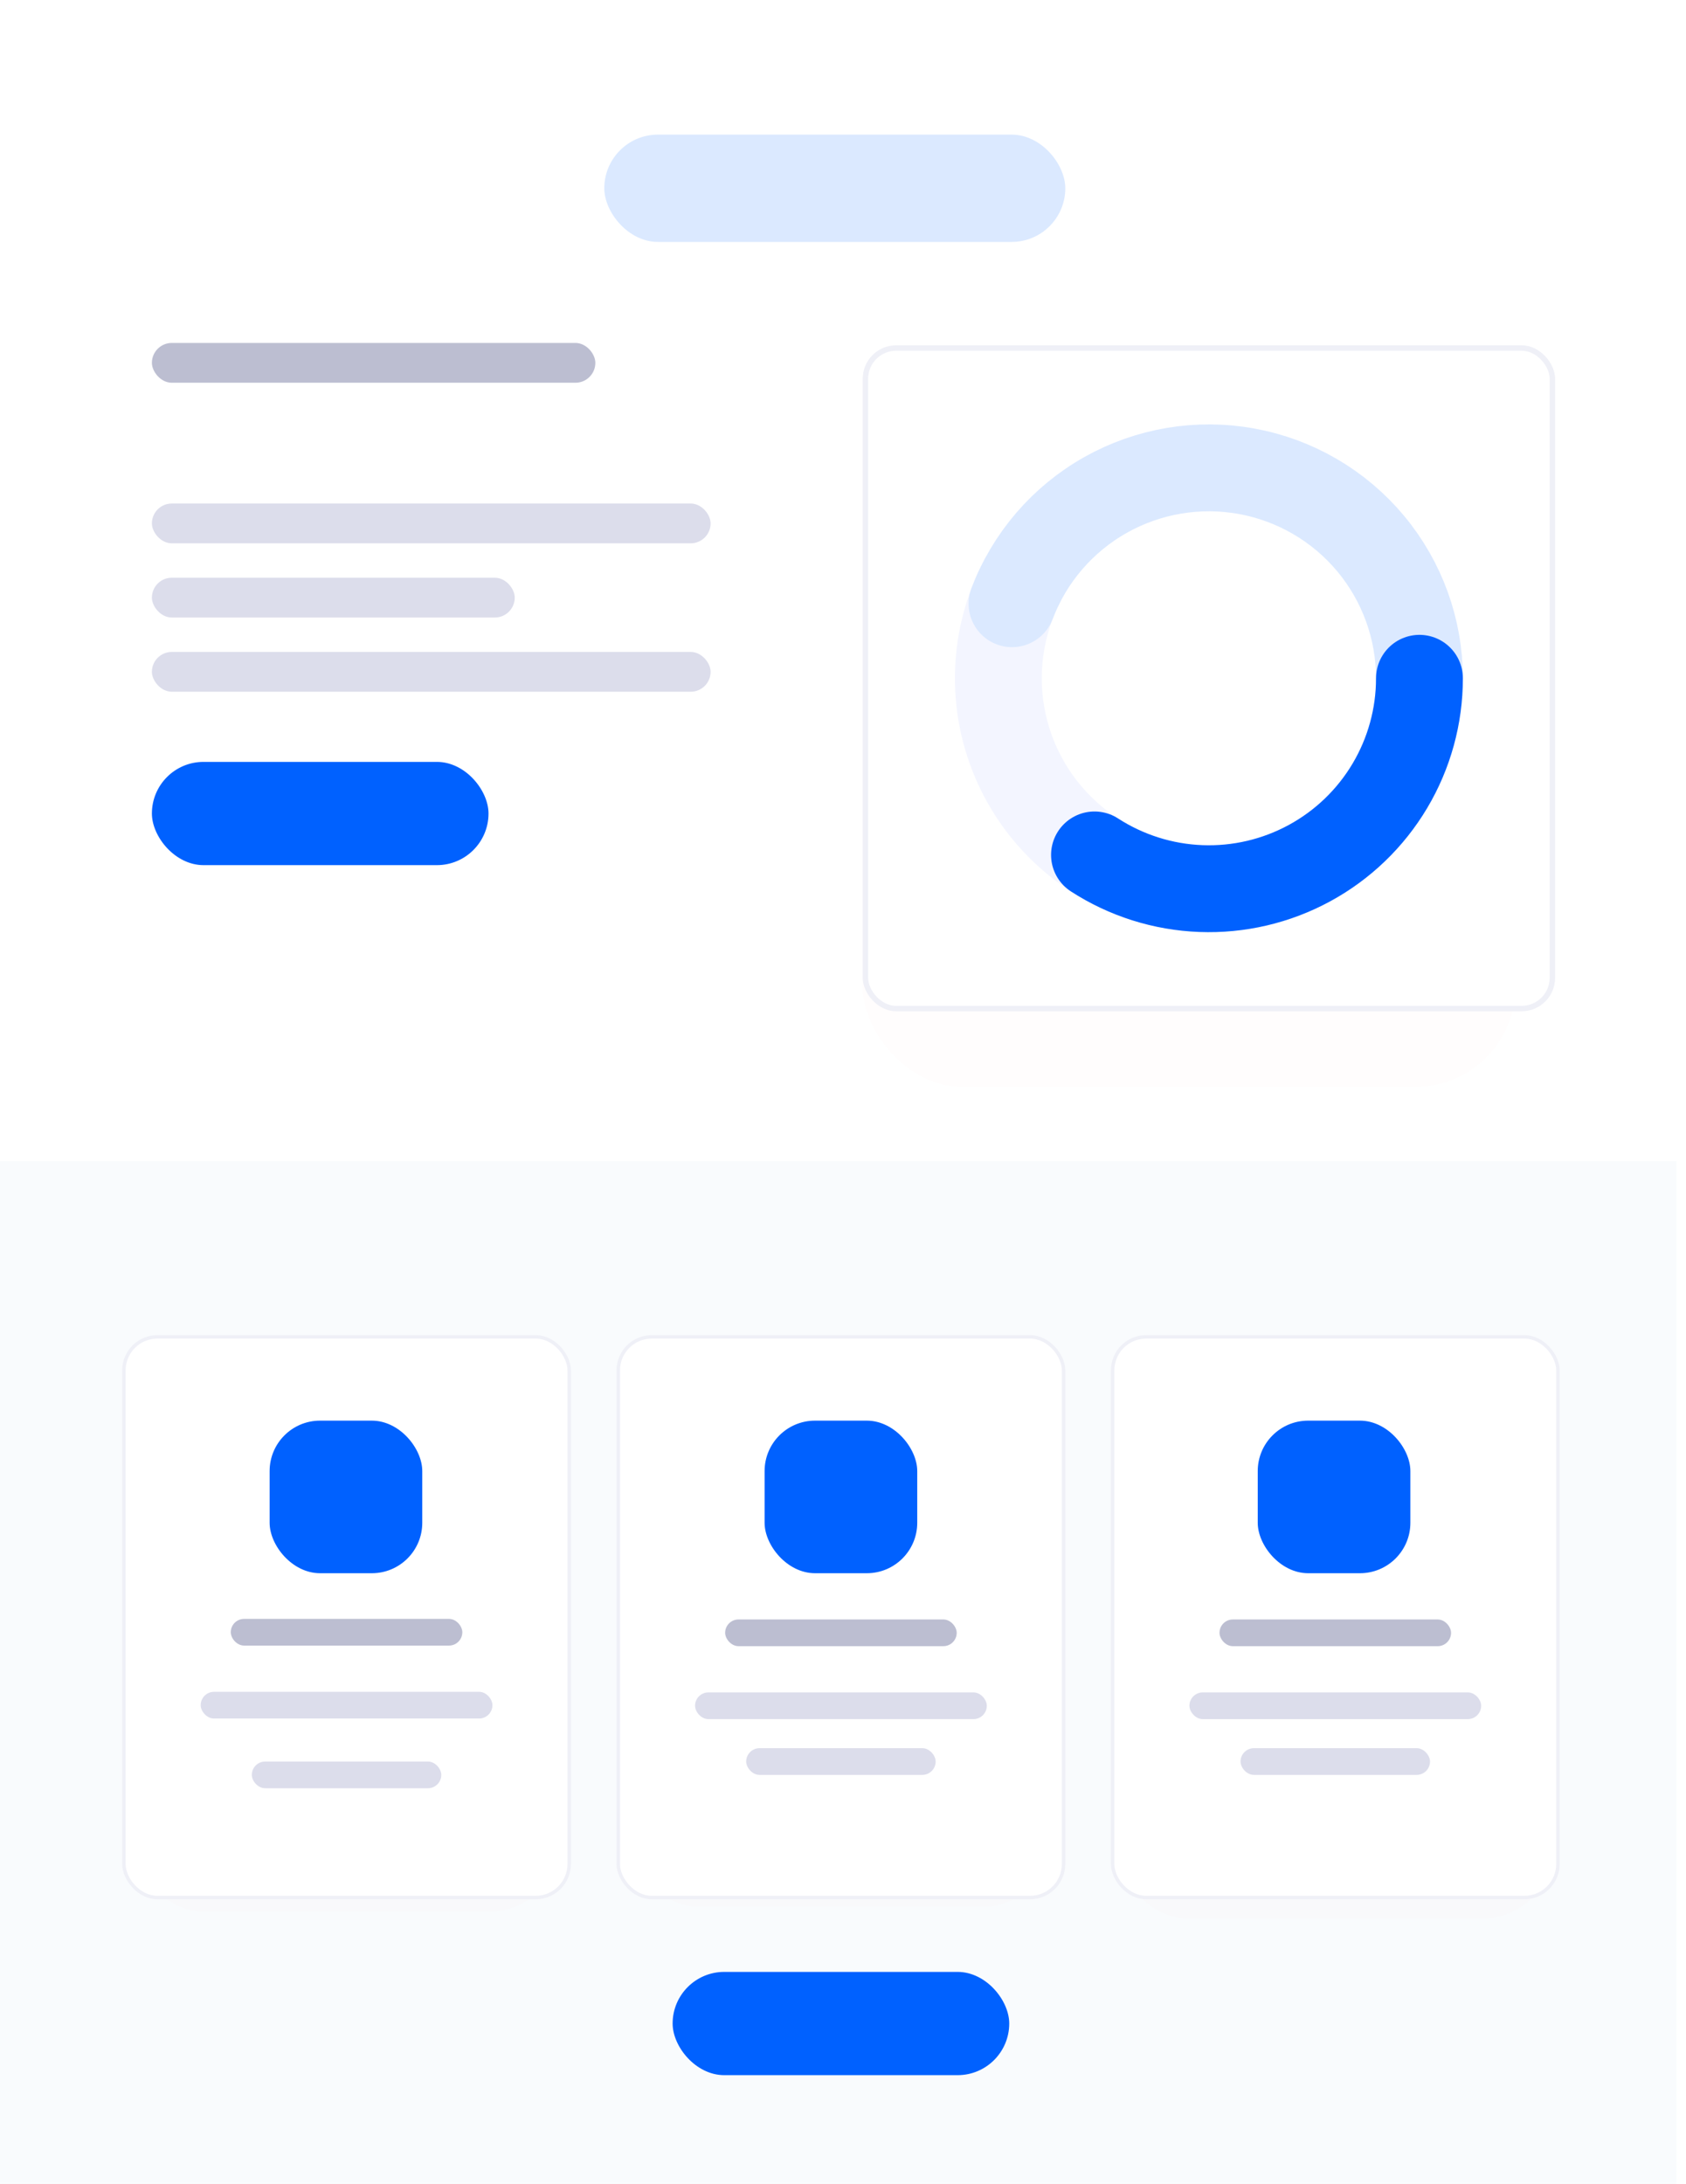 <svg width="353" height="457" viewBox="0 0 353 457" fill="none" xmlns="http://www.w3.org/2000/svg">
<rect width="351" height="457" fill="white"/>
<path d="M0 243H351V457H0V243Z" fill="#F9FBFD"/>
<rect x="140.828" y="412.678" width="70.477" height="21.608" rx="10.804" fill="#0061FF"/>
<g filter="url(#filter0_d_1050_23403)">
<rect x="180.627" y="80.106" width="136.672" height="131.661" rx="20.953" fill="#FF0000" fill-opacity="0.01"/>
</g>
<rect x="31.803" y="159.448" width="70.477" height="21.608" rx="10.804" fill="#0061FF"/>
<rect x="31.804" y="71.772" width="92.844" height="8.328" rx="4.164" fill="#BCBED1"/>
<rect x="31.803" y="105.376" width="116.977" height="8.328" rx="4.164" fill="#DCDDEB"/>
<rect x="31.803" y="136.437" width="116.977" height="8.328" rx="4.164" fill="#DCDDEB"/>
<rect x="31.803" y="120.906" width="75.969" height="8.328" rx="4.164" fill="#DCDDEB"/>
<g filter="url(#filter1_d_1050_23403)">
<rect x="131.862" y="284.208" width="88.403" height="103.973" rx="14.472" fill="#FF0000" fill-opacity="0.01"/>
</g>
<rect x="129.448" y="279.775" width="93.234" height="117.34" rx="7.02" fill="white" stroke="#EFF0F7" stroke-width="0.721"/>
<rect x="151.825" y="338.918" width="48.48" height="5.588" rx="2.794" fill="#BCBED1"/>
<rect x="145.525" y="354.184" width="61.081" height="5.588" rx="2.794" fill="#DCDDEB"/>
<rect x="156.23" y="365.858" width="39.668" height="5.588" rx="2.794" fill="#DCDDEB"/>
<rect x="160.085" y="297.311" width="31.958" height="31.931" rx="10.556" fill="#0061FF"/>
<g filter="url(#filter2_d_1050_23403)">
<rect x="28.186" y="283.169" width="88.748" height="106.047" rx="14.472" fill="#FF0000" fill-opacity="0.01"/>
</g>
<rect x="25.942" y="279.775" width="93.234" height="117.34" rx="7.02" fill="white" stroke="#EFF0F7" stroke-width="0.721"/>
<rect x="48.317" y="338.797" width="48.48" height="5.588" rx="2.794" fill="#BCBED1"/>
<rect x="42.019" y="354.062" width="61.081" height="5.588" rx="2.794" fill="#DCDDEB"/>
<rect x="52.724" y="368.653" width="39.668" height="5.588" rx="2.794" fill="#DCDDEB"/>
<rect x="56.452" y="297.311" width="31.958" height="31.931" rx="10.556" fill="#0061FF"/>
<g filter="url(#filter3_d_1050_23403)">
<rect x="234.26" y="281.722" width="90.626" height="108.944" rx="14.472" fill="#FF0000" fill-opacity="0.01"/>
</g>
<rect x="232.954" y="279.775" width="93.234" height="117.34" rx="7.02" fill="white" stroke="#EFF0F7" stroke-width="0.721"/>
<rect x="255.329" y="338.92" width="48.48" height="5.588" rx="2.794" fill="#BCBED1"/>
<rect x="249.031" y="354.185" width="61.081" height="5.588" rx="2.794" fill="#DCDDEB"/>
<rect x="259.736" y="365.858" width="39.668" height="5.588" rx="2.794" fill="#DCDDEB"/>
<rect x="263.334" y="297.311" width="31.958" height="31.931" rx="10.556" fill="#0061FF"/>
<rect x="181.196" y="72.834" width="143.828" height="138.236" rx="6.432" fill="white" stroke="#EFF0F7" stroke-width="1.136"/>
<path d="M240.032 184.007C233.883 182.099 228.227 178.869 223.463 174.543C218.698 170.218 214.94 164.903 212.452 158.972C209.964 153.041 208.807 146.638 209.061 140.213C209.315 133.788 210.974 127.496 213.923 121.78" stroke="#F3F5FF" stroke-width="18.183" stroke-linecap="round"/>
<path d="M211.887 126.345C215.542 116.711 222.462 108.661 231.445 103.597C240.428 98.533 250.905 96.776 261.052 98.633C271.199 100.49 280.371 105.843 286.974 113.758C293.577 121.673 297.192 131.649 297.192 141.951" stroke="#DBE9FF" stroke-width="18.183" stroke-linecap="round"/>
<path d="M297.192 141.951C297.192 149.87 295.054 157.642 291.004 164.45C286.954 171.258 281.141 176.85 274.177 180.635C267.212 184.421 259.354 186.26 251.43 185.958C243.506 185.656 235.811 183.225 229.155 178.921" stroke="#0061FF" stroke-width="18.183" stroke-linecap="round"/>
<rect x="126.523" y="28.175" width="96.519" height="22.455" rx="11.227" fill="#DBE9FF"/>
<defs>
<filter id="filter0_d_1050_23403" x="145.268" y="60.463" width="207.39" height="202.379" filterUnits="userSpaceOnUse" color-interpolation-filters="sRGB">
<feFlood flood-opacity="0" result="BackgroundImageFix"/>
<feColorMatrix in="SourceAlpha" type="matrix" values="0 0 0 0 0 0 0 0 0 0 0 0 0 0 0 0 0 0 127 0" result="hardAlpha"/>
<feOffset dy="15.715"/>
<feGaussianBlur stdDeviation="17.68"/>
<feColorMatrix type="matrix" values="0 0 0 0 0.042 0 0 0 0 0.039 0 0 0 0 0.199 0 0 0 0.05 0"/>
<feBlend mode="normal" in2="BackgroundImageFix" result="effect1_dropShadow_1050_23403"/>
<feBlend mode="normal" in="SourceGraphic" in2="effect1_dropShadow_1050_23403" result="shape"/>
</filter>
<filter id="filter1_d_1050_23403" x="107.441" y="270.641" width="137.245" height="152.815" filterUnits="userSpaceOnUse" color-interpolation-filters="sRGB">
<feFlood flood-opacity="0" result="BackgroundImageFix"/>
<feColorMatrix in="SourceAlpha" type="matrix" values="0 0 0 0 0 0 0 0 0 0 0 0 0 0 0 0 0 0 127 0" result="hardAlpha"/>
<feOffset dy="10.854"/>
<feGaussianBlur stdDeviation="12.211"/>
<feColorMatrix type="matrix" values="0 0 0 0 0.042 0 0 0 0 0.039 0 0 0 0 0.199 0 0 0 0.04 0"/>
<feBlend mode="normal" in2="BackgroundImageFix" result="effect1_dropShadow_1050_23403"/>
<feBlend mode="normal" in="SourceGraphic" in2="effect1_dropShadow_1050_23403" result="shape"/>
</filter>
<filter id="filter2_d_1050_23403" x="3.765" y="269.602" width="137.591" height="154.889" filterUnits="userSpaceOnUse" color-interpolation-filters="sRGB">
<feFlood flood-opacity="0" result="BackgroundImageFix"/>
<feColorMatrix in="SourceAlpha" type="matrix" values="0 0 0 0 0 0 0 0 0 0 0 0 0 0 0 0 0 0 127 0" result="hardAlpha"/>
<feOffset dy="10.854"/>
<feGaussianBlur stdDeviation="12.211"/>
<feColorMatrix type="matrix" values="0 0 0 0 0.042 0 0 0 0 0.039 0 0 0 0 0.199 0 0 0 0.04 0"/>
<feBlend mode="normal" in2="BackgroundImageFix" result="effect1_dropShadow_1050_23403"/>
<feBlend mode="normal" in="SourceGraphic" in2="effect1_dropShadow_1050_23403" result="shape"/>
</filter>
<filter id="filter3_d_1050_23403" x="209.839" y="268.154" width="139.469" height="157.787" filterUnits="userSpaceOnUse" color-interpolation-filters="sRGB">
<feFlood flood-opacity="0" result="BackgroundImageFix"/>
<feColorMatrix in="SourceAlpha" type="matrix" values="0 0 0 0 0 0 0 0 0 0 0 0 0 0 0 0 0 0 127 0" result="hardAlpha"/>
<feOffset dy="10.854"/>
<feGaussianBlur stdDeviation="12.211"/>
<feColorMatrix type="matrix" values="0 0 0 0 0.042 0 0 0 0 0.039 0 0 0 0 0.199 0 0 0 0.04 0"/>
<feBlend mode="normal" in2="BackgroundImageFix" result="effect1_dropShadow_1050_23403"/>
<feBlend mode="normal" in="SourceGraphic" in2="effect1_dropShadow_1050_23403" result="shape"/>
</filter>
</defs>
</svg>

